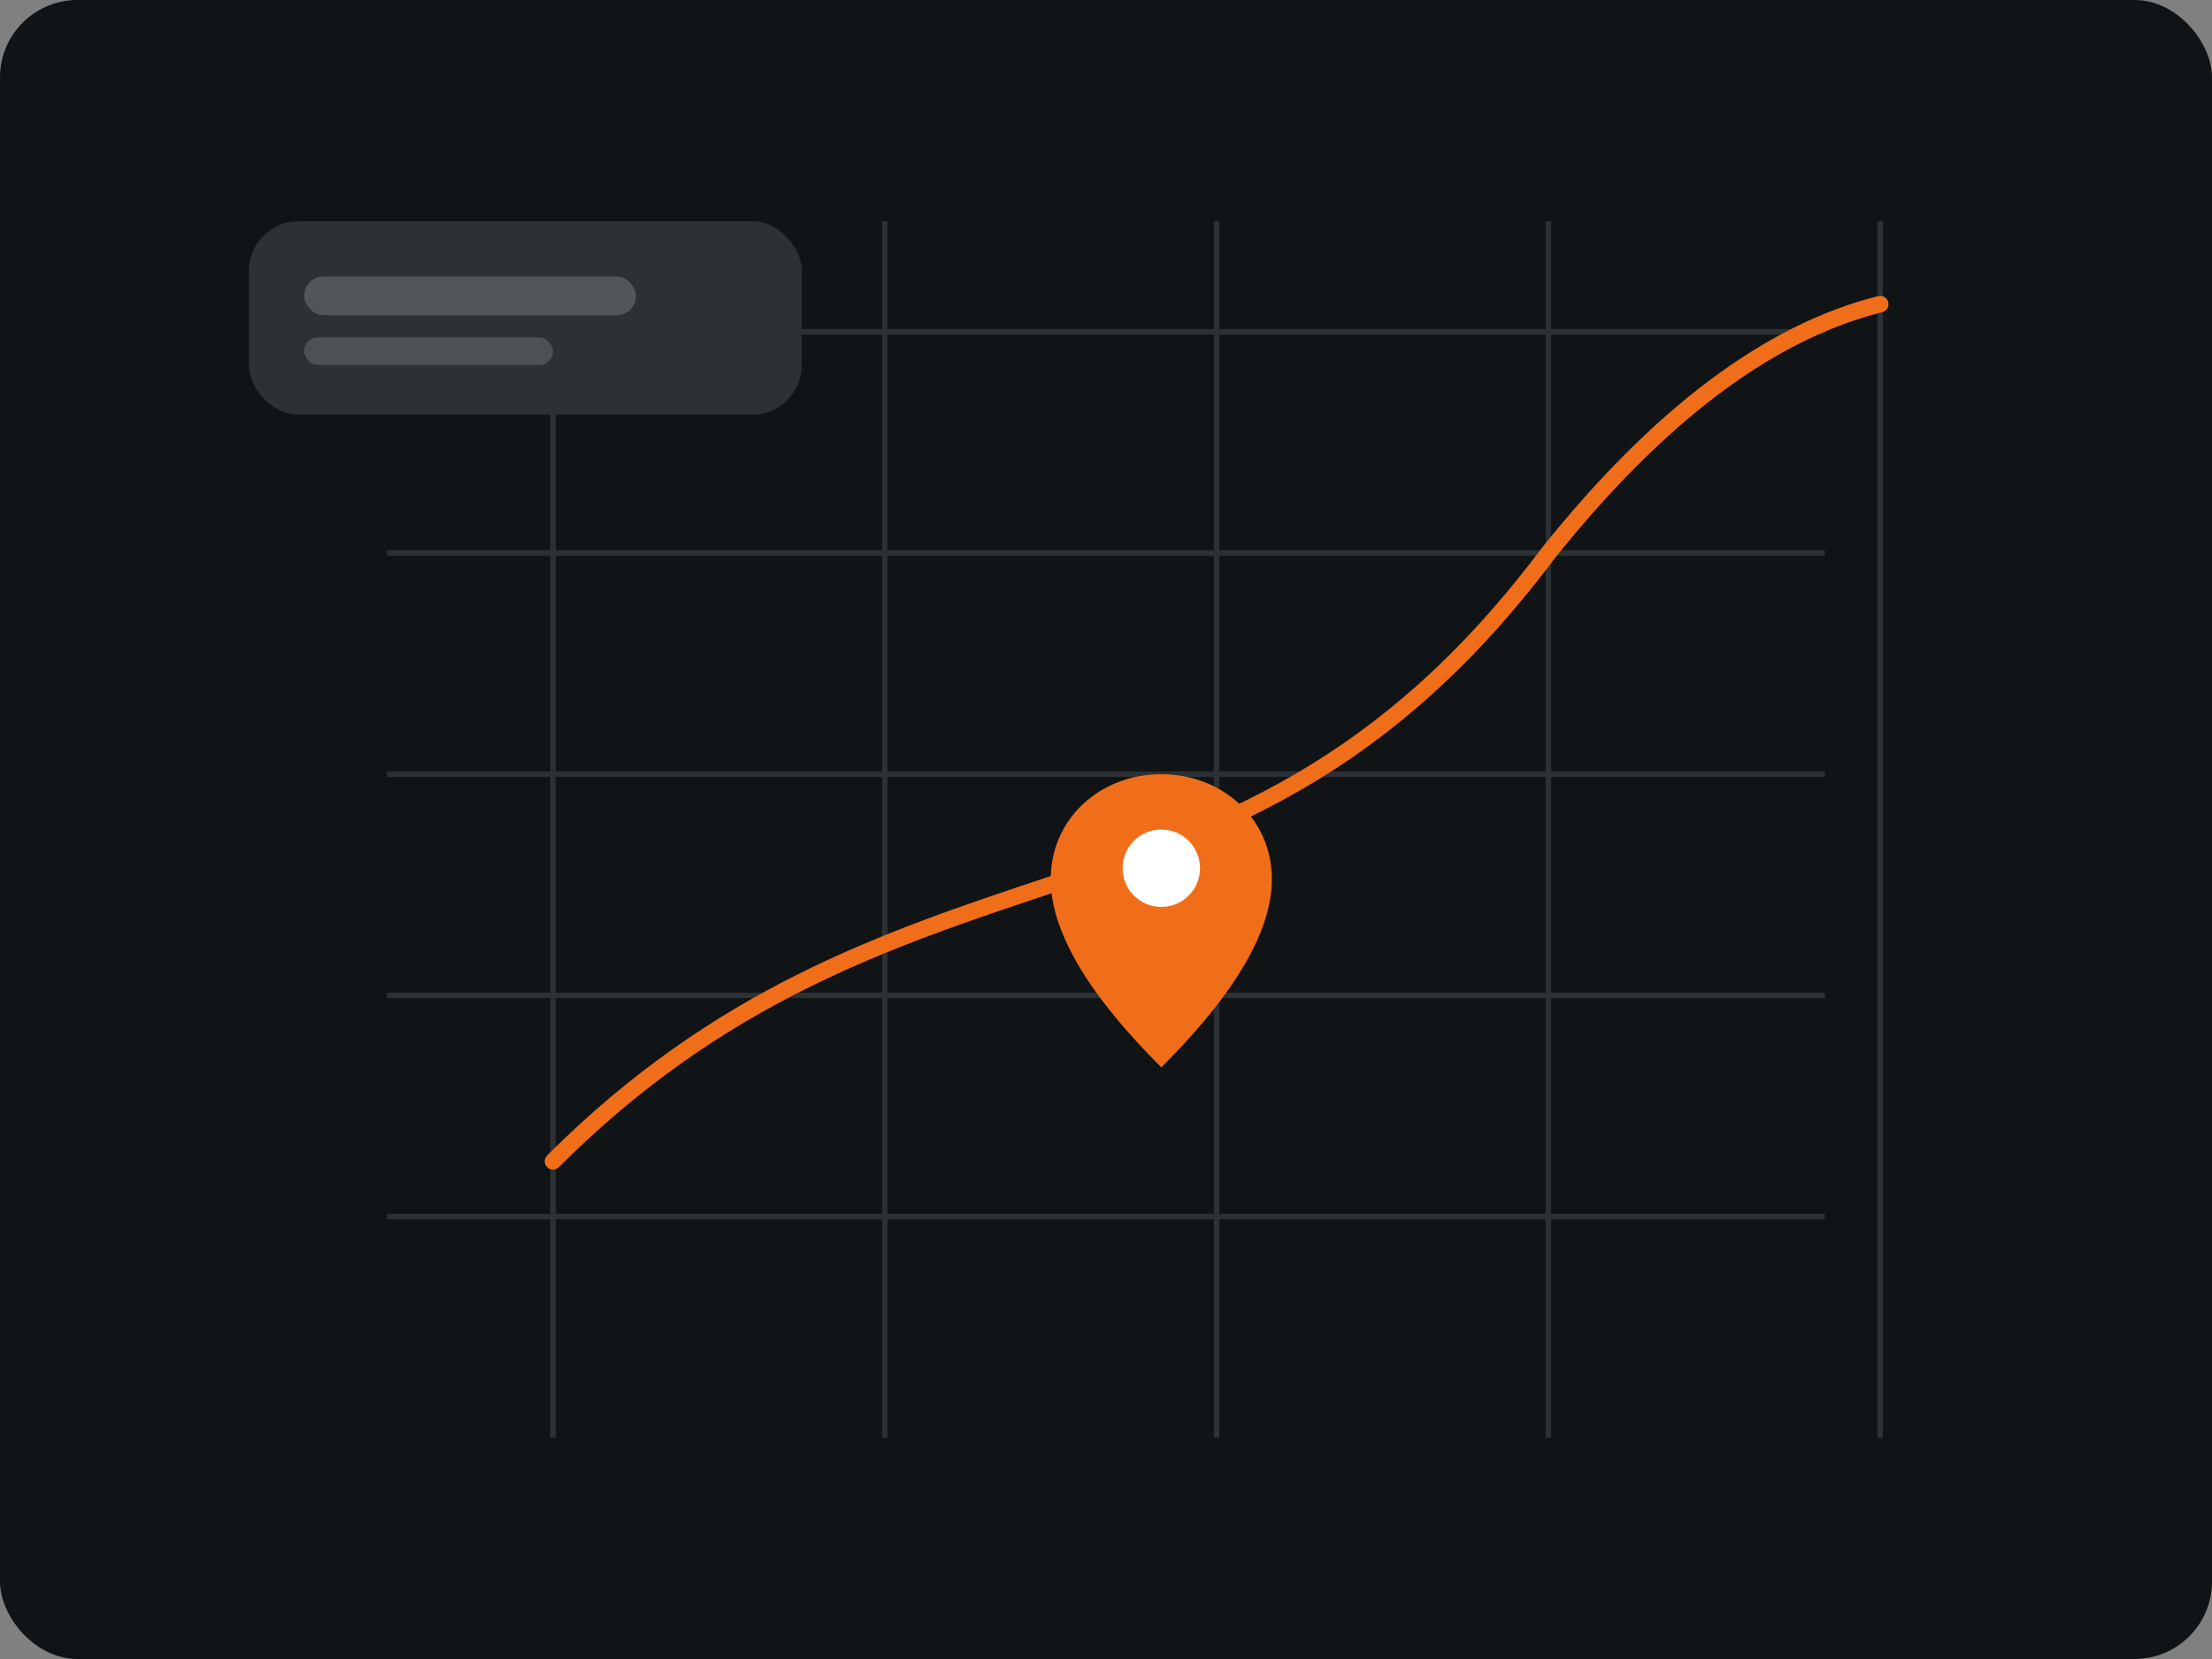 
            <svg xmlns="http://www.w3.org/2000/svg" viewBox="0 0 800 600">
              <rect x="0" y="0" width="800" height="600" fill="#808080" stroke="none"/>
              <rect width="800" height="600" rx="28" fill="#111416"/>
              <!-- Map grid -->
              <g stroke="#2B3135" stroke-width="2">
                <path d="M140 120h520"/>
                <path d="M140 200h520"/>
                <path d="M140 280h520"/>
                <path d="M140 360h520"/>
                <path d="M140 440h520"/>
              </g>
              <g stroke="#2B3135" stroke-width="2">
                <path d="M200 80v440"/>
                <path d="M320 80v440"/>
                <path d="M440 80v440"/>
                <path d="M560 80v440"/>
                <path d="M680 80v440"/>
              </g>
              <!-- Route -->
              <path d="M200 420C260 360 320 340 380 320s120-40 180-120c40-50 80-80 120-90" fill="none" stroke="#F06E1A" stroke-width="6" stroke-linecap="round"/>
              <!-- Marker -->
              <g transform="translate(360,260)">
                <circle cx="60" cy="60" r="36" fill="#CC5500"/>
                <path d="M60 20c-22 0-40 16-40 38 0 26 26 54 40 68 14-14 40-42 40-68 0-22-18-38-40-38z" fill="#F06E1A"/>
                <circle cx="60" cy="54" r="14" fill="#FFFFFF"/>
              </g>
              <!-- Legend card -->
              <rect x="90" y="80" width="200" height="70" rx="18" fill="#2B3135"/>
              <rect x="110" y="100" width="120" height="14" rx="7" fill="#FFFFFF" opacity=".18"/>
              <rect x="110" y="122" width="90" height="10" rx="5" fill="#FFFFFF" opacity=".16"/>
            </svg>